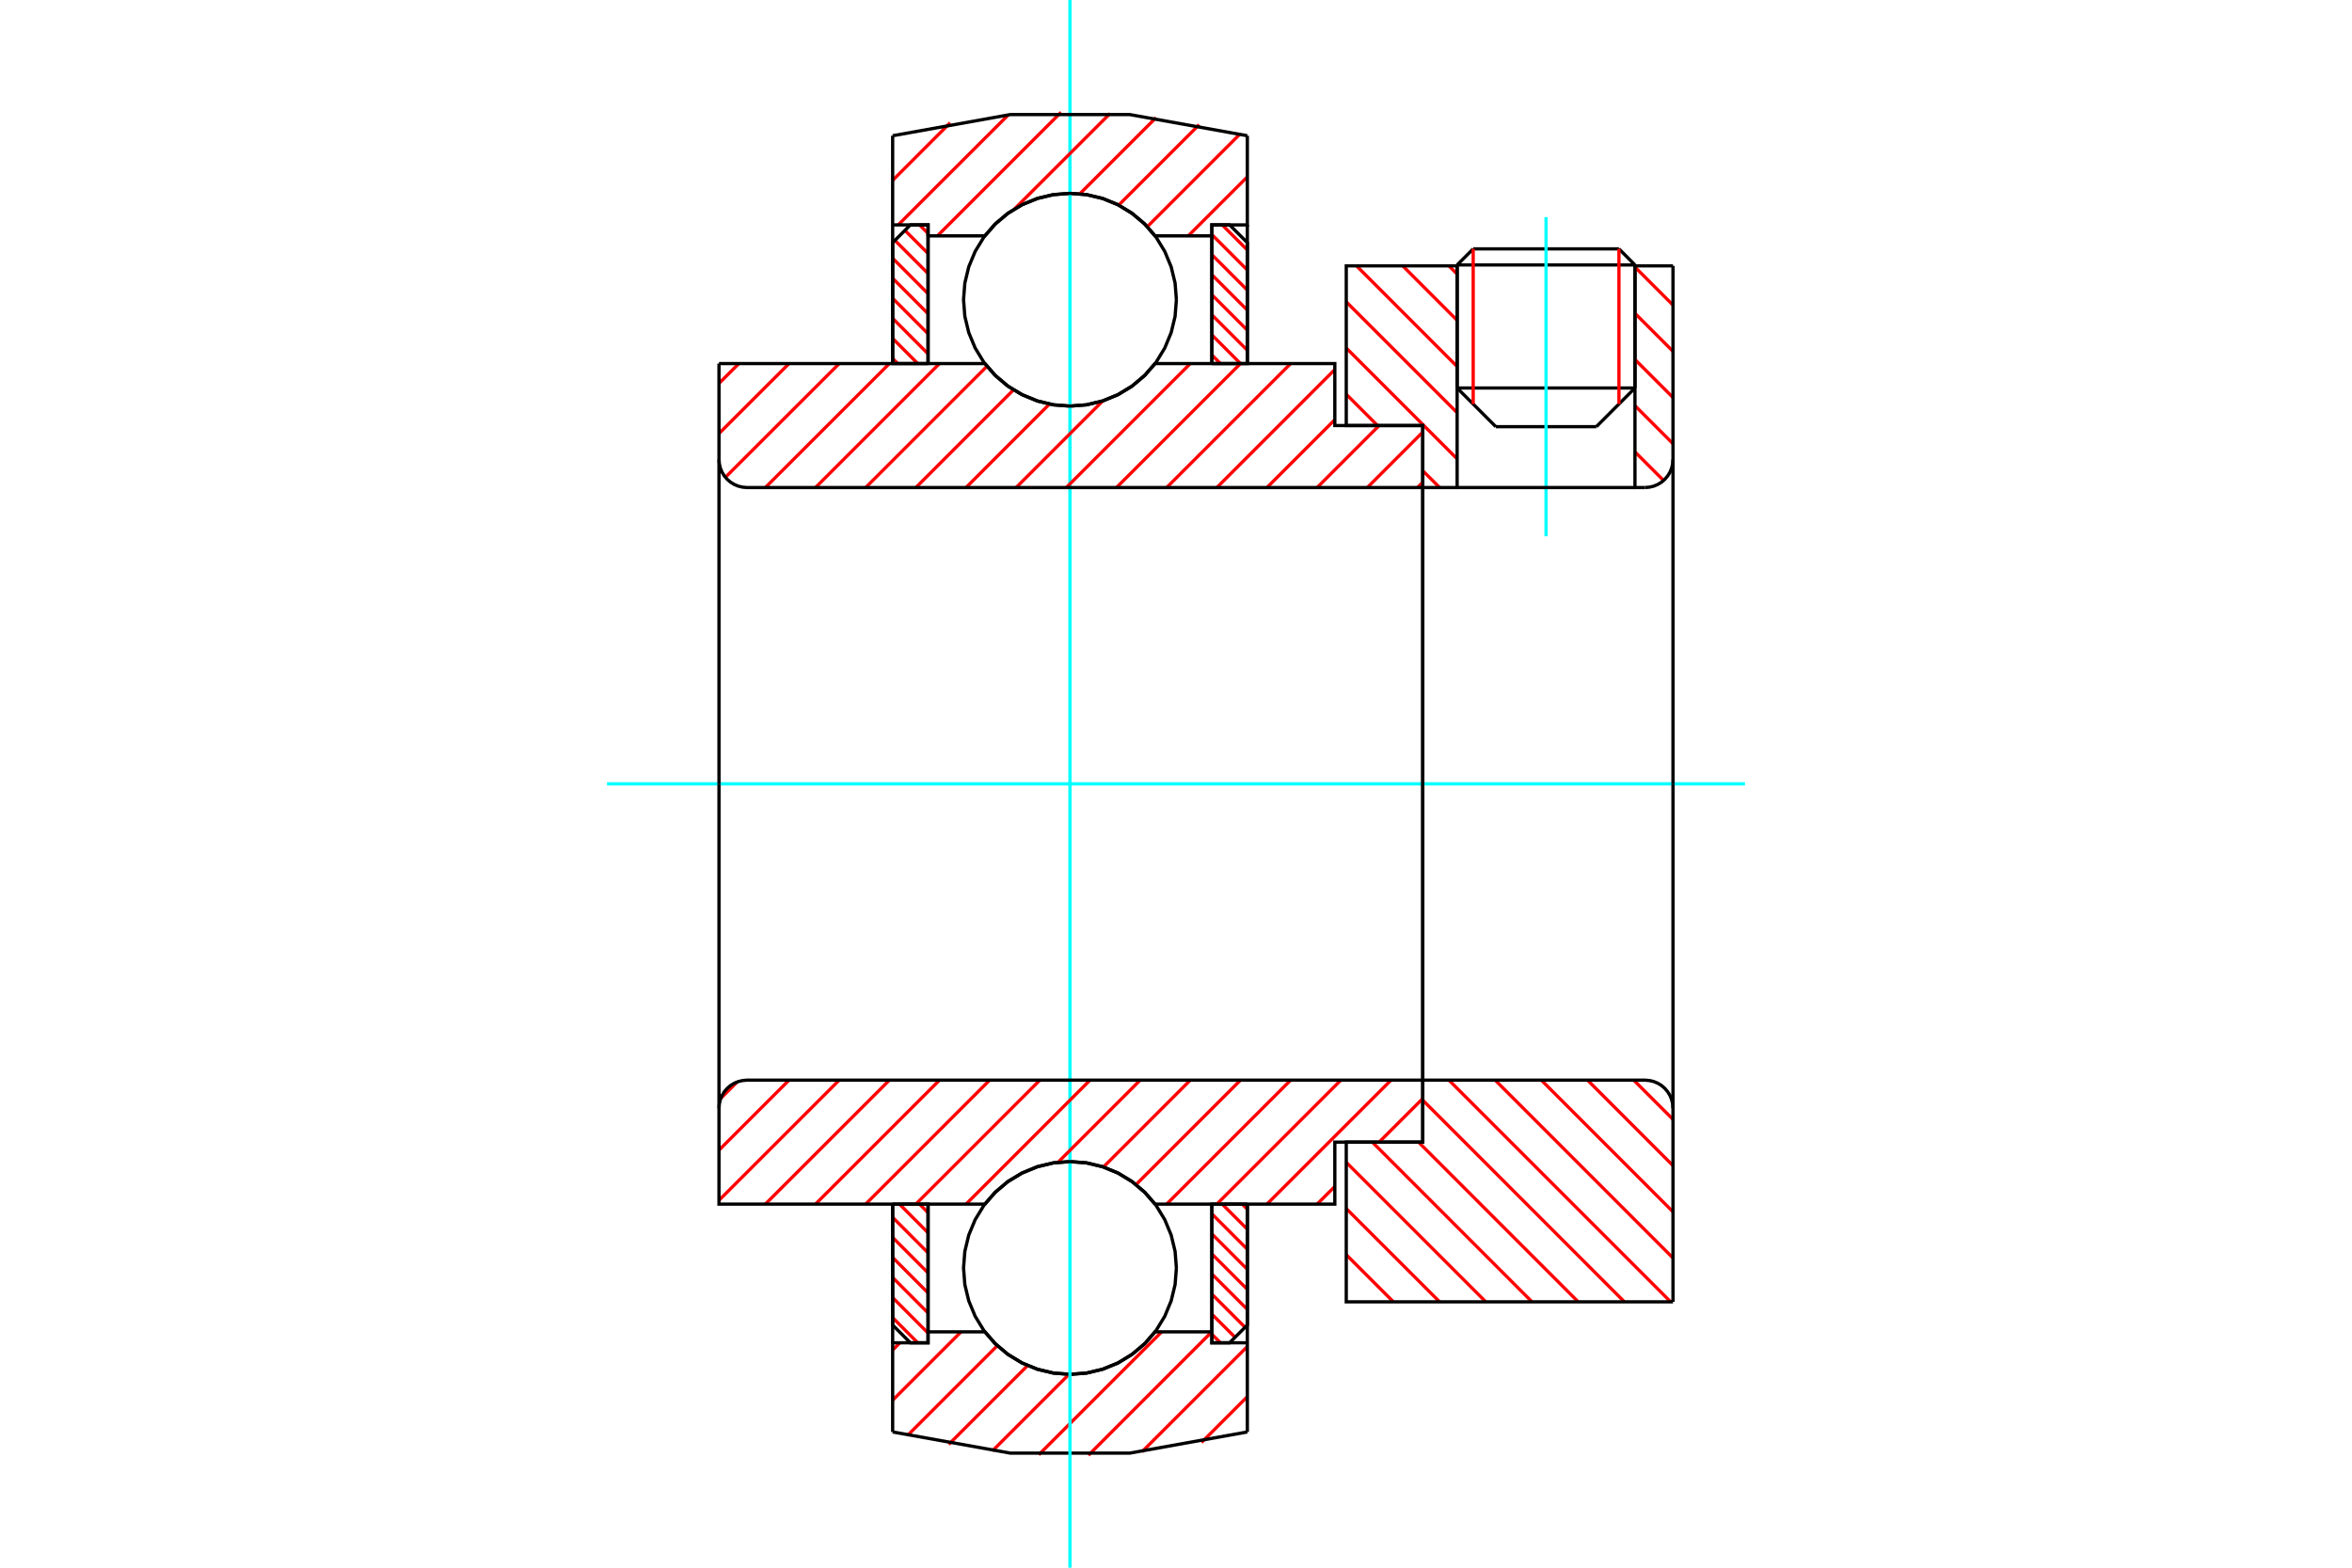 <?xml version="1.0" standalone="no"?>
<!DOCTYPE svg PUBLIC "-//W3C//DTD SVG 1.1//EN"
	"http://www.w3.org/Graphics/SVG/1.1/DTD/svg11.dtd">
<svg xmlns="http://www.w3.org/2000/svg" height="100%" width="100%" viewBox="0 0 36000 24000">
	<rect x="-1800" y="-1200" width="39600" height="26400" style="fill:#FFF"/>
	<g style="fill:none; fill-rule:evenodd" transform="matrix(1 0 0 1 0 0)">
		<g style="fill:none; stroke:#000; stroke-width:50; shape-rendering:geometricPrecision">
			<line x1="25025" y1="4056" x2="22303" y2="4056"/>
			<line x1="22549" y1="3810" x2="24780" y2="3810"/>
			<line x1="22303" y1="5940" x2="25025" y2="5940"/>
			<line x1="24434" y1="6532" x2="22895" y2="6532"/>
			<line x1="22549" y1="3810" x2="22303" y2="4056"/>
			<line x1="25025" y1="4056" x2="24780" y2="3810"/>
			<line x1="24434" y1="6532" x2="25025" y2="5940"/>
			<line x1="22303" y1="5940" x2="22895" y2="6532"/>
			<line x1="22303" y1="4056" x2="22303" y2="5940"/>
			<line x1="25025" y1="5940" x2="25025" y2="4056"/>
		</g>
		<g style="fill:none; stroke:#0FF; stroke-width:50; shape-rendering:geometricPrecision">
			<line x1="23664" y1="8210" x2="23664" y2="3324"/>
		</g>
		<g style="fill:none; stroke:#F00; stroke-width:50; shape-rendering:geometricPrecision">
			<line x1="24780" y1="3810" x2="24780" y2="6186"/>
			<line x1="22549" y1="6186" x2="22549" y2="3810"/>
			<line x1="13663" y1="20172" x2="14047" y2="20557"/>
			<line x1="13663" y1="19865" x2="14205" y2="20408"/>
			<line x1="13663" y1="19558" x2="14205" y2="20101"/>
			<line x1="13663" y1="19251" x2="14205" y2="19794"/>
			<line x1="13663" y1="18944" x2="14205" y2="19487"/>
			<line x1="13663" y1="18637" x2="14205" y2="19180"/>
			<line x1="13767" y1="18434" x2="14205" y2="18873"/>
			<line x1="14075" y1="18434" x2="14205" y2="18565"/>
		</g>
		<g style="fill:none; stroke:#000; stroke-width:50; shape-rendering:geometricPrecision">
			<polyline points="13663,18434 13663,20285 13934,20557 14205,20557 14205,18434 13663,18434"/>
		</g>
		<g style="fill:none; stroke:#0FF; stroke-width:50; shape-rendering:geometricPrecision">
			<line x1="9292" y1="12000" x2="26708" y2="12000"/>
		</g>
		<g style="fill:none; stroke:#F00; stroke-width:50; shape-rendering:geometricPrecision">
			<line x1="13663" y1="5488" x2="13740" y2="5566"/>
			<line x1="13663" y1="5181" x2="14047" y2="5566"/>
			<line x1="13663" y1="4874" x2="14205" y2="5417"/>
			<line x1="13663" y1="4567" x2="14205" y2="5110"/>
			<line x1="13663" y1="4260" x2="14205" y2="4803"/>
			<line x1="13663" y1="3953" x2="14205" y2="4496"/>
			<line x1="13697" y1="3680" x2="14205" y2="4188"/>
			<line x1="13851" y1="3527" x2="14205" y2="3881"/>
			<line x1="14075" y1="3443" x2="14205" y2="3574"/>
		</g>
		<g style="fill:none; stroke:#000; stroke-width:50; shape-rendering:geometricPrecision">
			<polyline points="14205,5566 14205,3443 13934,3443 13663,3715 13663,5566 14205,5566"/>
		</g>
		<g style="fill:none; stroke:#F00; stroke-width:50; shape-rendering:geometricPrecision">
			<line x1="19014" y1="18434" x2="19092" y2="18512"/>
			<line x1="18707" y1="18434" x2="19092" y2="18819"/>
			<line x1="18549" y1="18583" x2="19092" y2="19126"/>
			<line x1="18549" y1="18890" x2="19092" y2="19433"/>
			<line x1="18549" y1="19197" x2="19092" y2="19740"/>
			<line x1="18549" y1="19504" x2="19092" y2="20047"/>
			<line x1="18549" y1="19812" x2="19057" y2="20320"/>
			<line x1="18549" y1="20119" x2="18904" y2="20473"/>
			<line x1="18549" y1="20426" x2="18680" y2="20557"/>
		</g>
		<g style="fill:none; stroke:#000; stroke-width:50; shape-rendering:geometricPrecision">
			<polyline points="19092,18434 19092,20285 18820,20557 18549,20557 18549,18434 19092,18434"/>
		</g>
		<g style="fill:none; stroke:#F00; stroke-width:50; shape-rendering:geometricPrecision">
			<line x1="18707" y1="3443" x2="19092" y2="3828"/>
			<line x1="18549" y1="3592" x2="19092" y2="4135"/>
			<line x1="18549" y1="3899" x2="19092" y2="4442"/>
			<line x1="18549" y1="4206" x2="19092" y2="4749"/>
			<line x1="18549" y1="4513" x2="19092" y2="5056"/>
			<line x1="18549" y1="4820" x2="19092" y2="5363"/>
			<line x1="18549" y1="5127" x2="18987" y2="5566"/>
			<line x1="18549" y1="5435" x2="18680" y2="5566"/>
		</g>
		<g style="fill:none; stroke:#000; stroke-width:50; shape-rendering:geometricPrecision">
			<polyline points="18549,5566 18549,3443 18820,3443 19092,3715 19092,5566 18549,5566"/>
			<polyline points="18006,4588 17986,4333 17926,4085 17828,3849 17695,3631 17529,3437 17334,3271 17117,3137 16880,3039 16632,2980 16377,2960 16122,2980 15874,3039 15638,3137 15420,3271 15225,3437 15059,3631 14926,3849 14828,4085 14768,4333 14748,4588 14768,4843 14828,5092 14926,5328 15059,5546 15225,5740 15420,5906 15638,6039 15874,6137 16122,6197 16377,6217 16632,6197 16880,6137 17117,6039 17334,5906 17529,5740 17695,5546 17828,5328 17926,5092 17986,4843 18006,4588"/>
			<polyline points="18006,19412 17986,19157 17926,18908 17828,18672 17695,18454 17529,18260 17334,18094 17117,17961 16880,17863 16632,17803 16377,17783 16122,17803 15874,17863 15638,17961 15420,18094 15225,18260 15059,18454 14926,18672 14828,18908 14768,19157 14748,19412 14768,19667 14828,19915 14926,20151 15059,20369 15225,20563 15420,20729 15638,20863 15874,20961 16122,21020 16377,21040 16632,21020 16880,20961 17117,20863 17334,20729 17529,20563 17695,20369 17828,20151 17926,19915 17986,19667 18006,19412"/>
		</g>
		<g style="fill:none; stroke:#F00; stroke-width:50; shape-rendering:geometricPrecision">
			<line x1="25006" y1="16536" x2="25607" y2="17137"/>
			<line x1="24299" y1="16536" x2="25607" y2="17845"/>
			<line x1="23592" y1="16536" x2="25607" y2="18552"/>
			<line x1="22885" y1="16536" x2="25607" y2="19259"/>
			<line x1="22177" y1="16536" x2="25571" y2="19930"/>
			<line x1="21777" y1="16843" x2="24863" y2="19930"/>
			<line x1="21712" y1="17485" x2="24156" y2="19930"/>
			<line x1="21005" y1="17485" x2="23449" y2="19930"/>
			<line x1="20606" y1="17794" x2="22742" y2="19930"/>
			<line x1="20606" y1="18502" x2="22035" y2="19930"/>
			<line x1="20606" y1="19209" x2="21327" y2="19930"/>
			<line x1="20606" y1="19916" x2="20620" y2="19930"/>
		</g>
		<g style="fill:none; stroke:#000; stroke-width:50; shape-rendering:geometricPrecision">
			<line x1="25607" y1="12000" x2="25607" y2="19930"/>
			<polyline points="25607,16965 25602,16898 25586,16833 25561,16771 25525,16713 25482,16662 25431,16618 25373,16583 25311,16557 25246,16542 25178,16536 21777,16536 21777,12000"/>
			<polyline points="21777,16536 21777,17485 20606,17485 20606,19930 25607,19930"/>
		</g>
		<g style="fill:none; stroke:#F00; stroke-width:50; shape-rendering:geometricPrecision">
			<line x1="25025" y1="4089" x2="25607" y2="4671"/>
			<line x1="25025" y1="4797" x2="25607" y2="5379"/>
			<line x1="25025" y1="5504" x2="25607" y2="6086"/>
			<line x1="25025" y1="6211" x2="25607" y2="6793"/>
			<line x1="22177" y1="4070" x2="22303" y2="4196"/>
			<line x1="25025" y1="6918" x2="25463" y2="7356"/>
			<line x1="21470" y1="4070" x2="22303" y2="4904"/>
			<line x1="20763" y1="4070" x2="22303" y2="5611"/>
			<line x1="20606" y1="4621" x2="22303" y2="6318"/>
			<line x1="20606" y1="5328" x2="22303" y2="7025"/>
			<line x1="20606" y1="6036" x2="21085" y2="6515"/>
			<line x1="21777" y1="7206" x2="22035" y2="7464"/>
		</g>
		<g style="fill:none; stroke:#000; stroke-width:50; shape-rendering:geometricPrecision">
			<line x1="25607" y1="12000" x2="25607" y2="4070"/>
			<polyline points="25178,7464 25246,7458 25311,7443 25373,7417 25431,7382 25482,7338 25525,7287 25561,7229 25586,7167 25602,7102 25607,7035"/>
			<polyline points="25178,7464 25025,7464 25025,4070"/>
			<polyline points="25025,7464 22303,7464 22303,4070"/>
			<polyline points="22303,7464 21777,7464 21777,12000"/>
			<polyline points="21777,7464 21777,6515 20606,6515 20606,4070 22303,4070"/>
			<line x1="25025" y1="4070" x2="25607" y2="4070"/>
		</g>
		<g style="fill:none; stroke:#F00; stroke-width:50; shape-rendering:geometricPrecision">
			<line x1="19092" y1="21381" x2="18390" y2="22083"/>
			<line x1="19092" y1="20614" x2="17478" y2="22227"/>
			<line x1="18548" y1="20389" x2="16659" y2="22279"/>
			<line x1="17781" y1="20389" x2="15899" y2="22271"/>
			<line x1="16362" y1="21040" x2="15189" y2="22213"/>
			<line x1="15729" y1="20905" x2="14521" y2="22113"/>
			<line x1="15265" y1="20601" x2="13889" y2="21977"/>
			<line x1="14710" y1="20389" x2="13663" y2="21436"/>
			<line x1="13774" y1="20557" x2="13663" y2="20668"/>
		</g>
		<g style="fill:none; stroke:#000; stroke-width:50; shape-rendering:geometricPrecision">
			<polyline points="19092,18434 19092,20557 19092,21922"/>
			<polyline points="13663,21922 15463,22246 17292,22246 19092,21922"/>
			<polyline points="13663,21922 13663,20557 14205,20557 14205,20389 14205,18434"/>
			<polyline points="14205,20389 15074,20389 15240,20578 15433,20739 15649,20869 15882,20963 16126,21021 16377,21040 16628,21021 16873,20963 17106,20869 17321,20739 17514,20578 17680,20389 18549,20389 18549,18434"/>
			<polyline points="18549,20389 18549,20557 19092,20557"/>
			<line x1="13663" y1="20557" x2="13663" y2="18434"/>
		</g>
		<g style="fill:none; stroke:#0FF; stroke-width:50; shape-rendering:geometricPrecision">
			<line x1="16377" y1="24000" x2="16377" y2="0"/>
		</g>
		<g style="fill:none; stroke:#F00; stroke-width:50; shape-rendering:geometricPrecision">
			<line x1="19092" y1="2707" x2="18187" y2="3611"/>
			<line x1="18980" y1="2051" x2="17561" y2="3470"/>
			<line x1="18355" y1="1908" x2="17122" y2="3141"/>
			<line x1="17694" y1="1801" x2="16528" y2="2967"/>
			<line x1="16992" y1="1736" x2="15527" y2="3200"/>
			<line x1="16240" y1="1719" x2="14348" y2="3611"/>
			<line x1="15431" y1="1761" x2="13748" y2="3443"/>
			<line x1="14544" y1="1879" x2="13663" y2="2761"/>
		</g>
		<g style="fill:none; stroke:#000; stroke-width:50; shape-rendering:geometricPrecision">
			<polyline points="13663,5566 13663,3443 13663,2078"/>
			<polyline points="19092,2078 17292,1754 15463,1754 13663,2078"/>
			<polyline points="19092,2078 19092,3443 18549,3443 18549,3611 18549,5566"/>
			<polyline points="18549,3611 17680,3611 17514,3422 17321,3261 17106,3131 16873,3037 16628,2979 16377,2960 16126,2979 15882,3037 15649,3131 15433,3261 15240,3422 15074,3611 14205,3611 14205,5566"/>
			<polyline points="14205,3611 14205,3443 13663,3443"/>
			<line x1="19092" y1="3443" x2="19092" y2="5566"/>
		</g>
		<g style="fill:none; stroke:#F00; stroke-width:50; shape-rendering:geometricPrecision">
			<line x1="21777" y1="16818" x2="21109" y2="17485"/>
			<line x1="20431" y1="18164" x2="20160" y2="18434"/>
			<line x1="21291" y1="16536" x2="19392" y2="18434"/>
			<line x1="20523" y1="16536" x2="18625" y2="18434"/>
			<line x1="19755" y1="16536" x2="17857" y2="18434"/>
			<line x1="18987" y1="16536" x2="17388" y2="18135"/>
			<line x1="18219" y1="16536" x2="16889" y2="17866"/>
			<line x1="17452" y1="16536" x2="16194" y2="17794"/>
			<line x1="16684" y1="16536" x2="14786" y2="18434"/>
			<line x1="15916" y1="16536" x2="14018" y2="18434"/>
			<line x1="15148" y1="16536" x2="13250" y2="18434"/>
			<line x1="14380" y1="16536" x2="12482" y2="18434"/>
			<line x1="13613" y1="16536" x2="11714" y2="18434"/>
			<line x1="12845" y1="16536" x2="11005" y2="18376"/>
			<line x1="12077" y1="16536" x2="11005" y2="17608"/>
			<line x1="11281" y1="16565" x2="11034" y2="16812"/>
		</g>
		<g style="fill:none; stroke:#000; stroke-width:50; shape-rendering:geometricPrecision">
			<line x1="21777" y1="12000" x2="21777" y2="17485"/>
			<polyline points="21777,16536 11434,16536 11367,16542 11302,16557 11240,16583 11182,16618 11131,16662 11087,16713 11052,16771 11026,16833 11011,16898 11005,16965 11005,18434 11548,18434 15074,18434"/>
			<polyline points="17680,18434 17514,18246 17321,18084 17106,17955 16873,17860 16628,17802 16377,17783 16126,17802 15882,17860 15649,17955 15433,18084 15240,18246 15074,18434"/>
			<polyline points="17680,18434 20431,18434 20431,17485 21777,17485"/>
			<line x1="11005" y1="12000" x2="11005" y2="16965"/>
		</g>
		<g style="fill:none; stroke:#F00; stroke-width:50; shape-rendering:geometricPrecision">
			<line x1="21777" y1="7383" x2="21696" y2="7464"/>
			<line x1="21777" y1="6615" x2="20928" y2="7464"/>
			<line x1="21109" y1="6515" x2="20160" y2="7464"/>
			<line x1="20431" y1="6425" x2="19392" y2="7464"/>
			<line x1="20431" y1="5657" x2="18625" y2="7464"/>
			<line x1="19755" y1="5566" x2="17857" y2="7464"/>
			<line x1="18987" y1="5566" x2="17089" y2="7464"/>
			<line x1="18219" y1="5566" x2="16321" y2="7464"/>
			<line x1="16880" y1="6137" x2="15553" y2="7464"/>
			<line x1="16063" y1="6186" x2="14786" y2="7464"/>
			<line x1="15513" y1="5968" x2="14018" y2="7464"/>
			<line x1="15107" y1="5607" x2="13250" y2="7464"/>
			<line x1="14380" y1="5566" x2="12482" y2="7464"/>
			<line x1="13613" y1="5566" x2="11714" y2="7464"/>
			<line x1="12845" y1="5566" x2="11103" y2="7307"/>
			<line x1="12077" y1="5566" x2="11005" y2="6637"/>
			<line x1="11309" y1="5566" x2="11005" y2="5869"/>
		</g>
		<g style="fill:none; stroke:#000; stroke-width:50; shape-rendering:geometricPrecision">
			<line x1="11005" y1="12000" x2="11005" y2="5566"/>
			<polyline points="11005,7035 11011,7102 11026,7167 11052,7229 11087,7287 11131,7338 11182,7382 11240,7417 11302,7443 11367,7458 11434,7464 21777,7464 21777,6515 20431,6515 20431,5566 17680,5566"/>
			<polyline points="15074,5566 15240,5754 15433,5916 15649,6045 15882,6140 16126,6198 16377,6217 16628,6198 16873,6140 17106,6045 17321,5916 17514,5754 17680,5566"/>
			<polyline points="15074,5566 11548,5566 11005,5566"/>
			<line x1="21777" y1="12000" x2="21777" y2="7464"/>
		</g>
	</g>
</svg>
